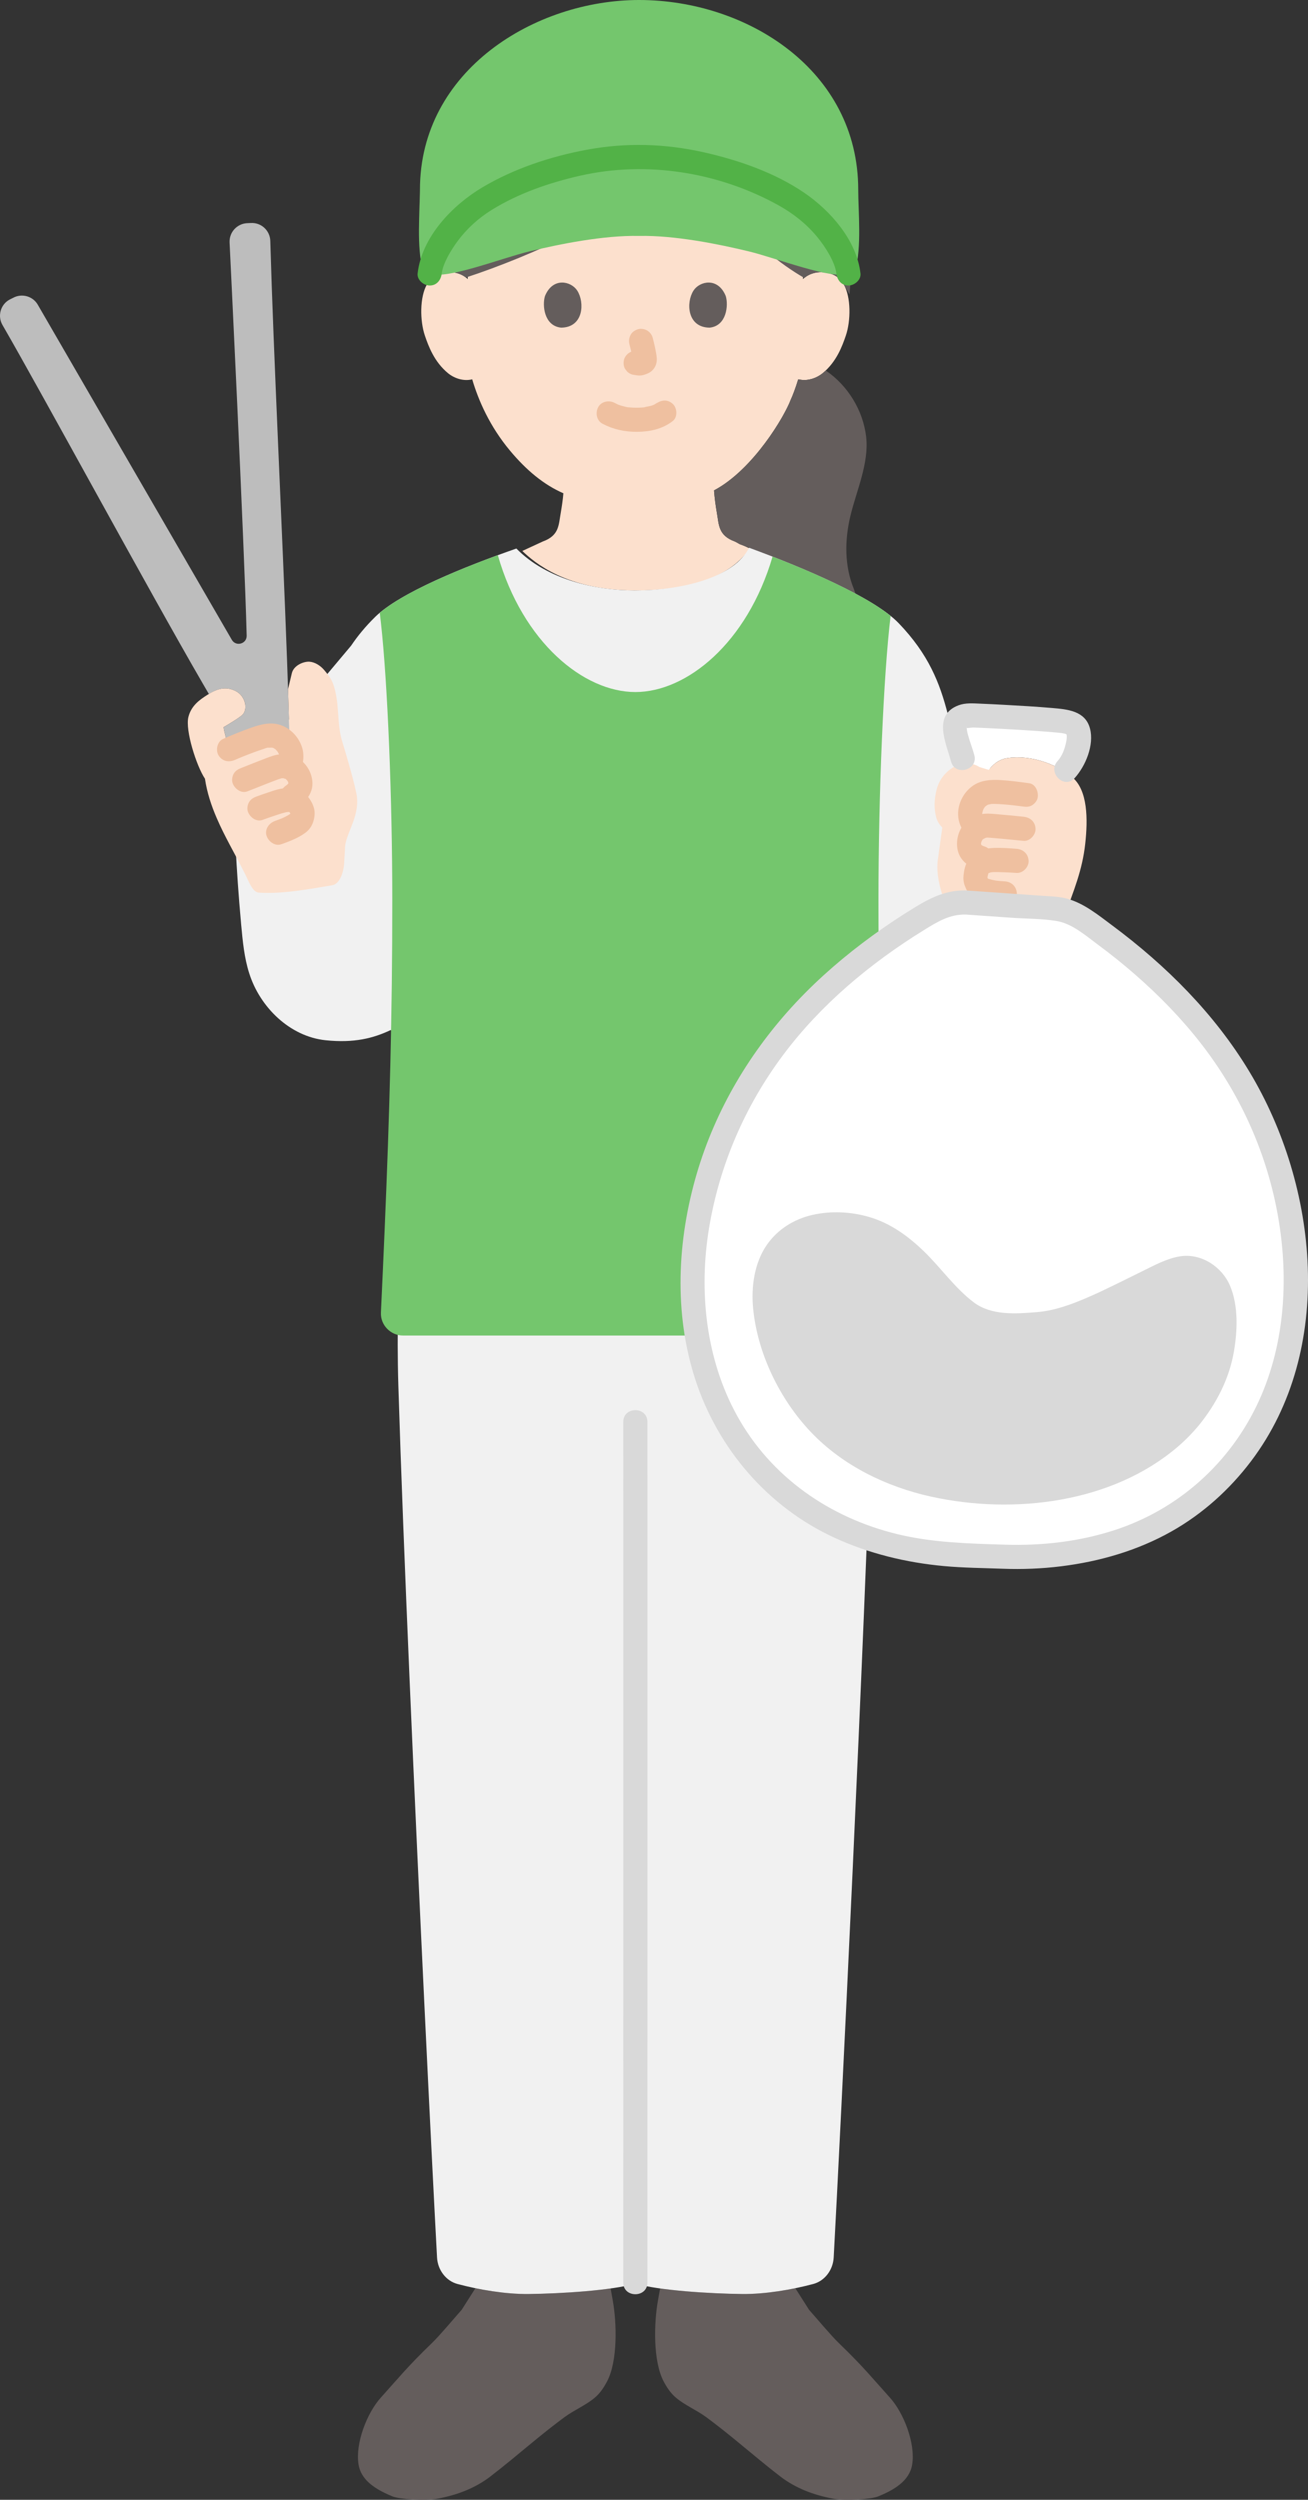 <?xml version="1.0" encoding="UTF-8"?><svg id="b" xmlns="http://www.w3.org/2000/svg" width="216.886" height="414.389" viewBox="0 0 216.886 414.389"><rect x="0" y="0" width="216.886" height="414.389" fill="#333333" stroke="none"/><defs><style>.d{fill:#bdbdbd;}.e{fill:#d9d9d9;}.f{fill:#fff;}.g{fill:#74c66d;}.h{fill:#fce0cd;}.i{fill:#52b247;}.j{fill:#efc0a0;}.k{fill:#645d5c;}.l{fill:#f1f1f1;}</style></defs><g id="c"><path class="h" d="M133.14,46.267c.897-.862,2.106-1.186,3.14-1.15,2.251.079,3.209,1.297,3.621,2.012,1.23,2.134,1.178,6.066.352,8.499-.585,1.723-1.543,4.359-3.853,6.248-.952.779-2.353,1.292-3.692,1.066l-.352-.059c-.427,1.404-.952,2.78-1.272,3.448-.939,2.548-6.126,11.483-12.691,14.964.099,1.263.262,2.509.482,3.763.343,1.964.237,3.716,2.97,4.704.067.024,1.202.56,2.611,1.226-1.643,1.603-4.926,6.893-19.103,6.893-11.39,0-16.763-4.645-18.747-6.548,1.8-.834,3.325-1.544,3.399-1.571,2.734-.988,2.615-2.739,2.97-4.704.195-1.137.349-2.184.444-3.286-3.238-1.412-6.118-3.796-8.852-7.068-3.328-3.983-5.222-8.273-6.268-11.825-1.428.367-2.971-.164-3.995-1.001-2.31-1.89-3.268-4.526-3.853-6.248-.826-2.433-.878-6.365.352-8.499.412-.715,1.37-1.932,3.621-2.012,1.034-.036,2.243.287,3.14,1.15,0,0-1.576-20.318,27.758-20.318s27.817,20.318,27.817,20.318Z"/><path class="k" d="M95.178,38.653c-6.114,2.974-12.43,5.562-17.92,7.349-.854-.663-1.912-.916-2.832-.883-1.677.059-2.636.75-3.187,1.393-4.472-15.814.518-28.062,7.901-35.131,4.424-4.236,14.394-10.006,25.596-10.006,6.325,0,10.916,1.065,15.227,2.708,7.799,4.087,7.635,4.014,11.205,7.458,5.601,5.403,9.493,15.125,10.113,23.831.177,2.486-.028,8.915-.415,13.431l-.964-1.673c-.412-.715-1.37-1.932-3.621-2.012-.952-.034-2.052.238-2.917.96-4.076-2.376-8.512-5.838-11.513-10.528-1.66-2.594-3.743-6.866-5.226-10.305-4.969,4.475-13.017,9.308-21.447,13.408Z"/><path class="k" d="M124.963,75.799c-1.905,2.179-4.142,4.211-6.568,5.499.097,1.259.26,2.506.48,3.76.343,1.964.237,3.716,2.97,4.704l.818.469c5.849,2.105,13.412,5.087,19.182,8.171-.169-.489-.274-.796-.274-.796-1.549-3.789-1.527-8.044-.567-12.054,1.03-4.29,3.11-8.75,2.62-13.13-.51-4.403-3.053-8.525-6.704-11.003-.165.157-.338.31-.52.458-.952.779-2.353,1.292-3.692,1.066,0,0-.128-.022-.354-.06-.425,1.404-.95,2.78-1.27,3.448-.592,1.606-2.872,5.751-6.122,9.468Z"/><path class="j" d="M99.899,70.241c1.792.946,3.72,1.355,5.748,1.342,2.136-.014,4.214-.468,5.916-1.794.829-.646.729-2.159,0-2.828-.88-.807-1.944-.689-2.828,0,.692-.539-.015-.018-.234.096-.169.089-.618.229.016.013-.156.053-.308.118-.465.169-.422.136-.888.157-1.302.297.212-.072.331-.04.031-.01-.128.013-.256.023-.384.032-.308.02-.617.028-.925.026-.276-.002-.553-.011-.828-.03-.127-.009-.253-.019-.379-.031-.072-.007-.144-.015-.216-.024-.157-.019-.095-.011.188.025-.015.053-1.105-.237-1.216-.27-.17-.051-.336-.112-.504-.17-.446-.153.425.203.021.012-.209-.098-.414-.201-.618-.308-.925-.488-2.217-.265-2.736.718-.488.924-.27,2.215.718,2.736h0Z"/><path class="j" d="M104.364,57.045c.238.907.466,1.827.602,2.755l-.071-.532c.016.127.023.253.01.38l.071-.532c-.009.059-.022.115-.042.171l.202-.478c-.018.04-.036.074-.06.11l.313-.405c-.028.034-.055.061-.09.089l.405-.313c-.07.045-.143.081-.218.115l.478-.202c-.12.05-.239.087-.368.107l.532-.071c-.116.014-.229.013-.345,0l.532.071c-.13-.018-.258-.05-.388-.067-.266-.083-.532-.095-.798-.036-.266.012-.514.091-.744.237-.415.243-.811.718-.919,1.195-.117.512-.091,1.087.202,1.541l.313.405c.25.248.544.419.883.514.348.047.687.134,1.041.15.572.025,1.093-.155,1.601-.39.639-.297,1.144-.905,1.314-1.592.145-.589.087-1.059-.013-1.649-.15-.888-.355-1.767-.583-2.638-.127-.483-.49-.944-.919-1.195s-1.061-.357-1.541-.202c-.484.157-.951.457-1.195.919-.253.48-.342,1.007-.202,1.541h0Z"/><path class="k" d="M90.361,49.086c-.46,1.495-.16,4.935,2.673,5.228,3.744-.022,3.943-4.181,2.683-6.137-1.032-1.601-4.066-2.267-5.356.909Z"/><path class="k" d="M120.344,49.086c.46,1.495.16,4.935-2.672,5.228-3.744-.023-3.944-4.181-2.683-6.137,1.032-1.601,4.066-2.267,5.356.909Z"/><path class="l" d="M64.785,170.75c-2.895,1.364-6.067,2.184-10.8,1.692-5.908-.621-10.872-5.439-12.665-11.11-.825-2.593-1.077-5.323-1.329-8.042-.954-10.442-.96-15.616-1.507-22.765l19.732-23.485c1.07-1.59,2.37-3.18,4-4.78,4.066-3.982,14.736-8.299,23.407-11.33,5.079,5.185,13.218,6.95,19.621,6.95,7.701,0,16.479-2.102,18.966-7.087,8.855,3.257,20.676,8.213,24.812,12.52,4.944,5.149,6.809,9.879,8.145,15.103l10.796,13.799c-.578,7.547-.584,13.009-1.591,24.032-.266,2.871-.532,5.753-1.403,8.49-1.893,5.987-7.134,11.073-13.37,11.728-4.996.519-8.345-.346-11.401-1.786h-69.69l-5.723-3.93Z"/><path class="k" d="M60.658,411.042c1.102,1.252,2.773,2.111,4.418,2.786,1.116.458,5.326.777,7.456.382,3.326-.616,6.3-1.775,8.781-3.683,1.243-.956,2.426-1.91,3.59-2.864,2.816-2.309,5.52-4.621,8.699-6.971,1.577-1.166,3.54-1.973,5.038-3.239.865-.731,1.502-1.696,2.029-2.699,1.768-3.368,1.611-9.651.939-13.394,0,0-.138-.766-.357-2.003-4.227.59-9.736.879-13.605.921-2.794.031-5.938-.371-8.814-.961-.339.532-.546.857-.546.857l-1.732,2.721c-1.257,1.41-3.601,4.227-4.96,5.539-4.053,3.909-5.511,5.764-8.459,9.033-2.265,2.512-4.254,7.551-3.68,11.088.158.975.594,1.792,1.206,2.487Z"/><path class="k" d="M126.982,408.624c-.396-.32-.789-.64-1.179-.96-2.816-2.309-5.52-4.621-8.699-6.971-1.577-1.166-3.54-1.973-5.038-3.239-.865-.731-1.502-1.696-2.029-2.699-1.768-3.368-1.611-9.651-.939-13.394,0,0,.138-.767.356-2.004,4.228.59,9.738.879,13.607.922,2.794.031,5.938-.371,8.814-.961.339.532.546.857.546.857l1.732,2.721c1.257,1.41,3.601,4.227,4.96,5.539,4.053,3.909,5.511,5.764,8.459,9.033,2.265,2.512,4.254,7.551,3.68,11.088-.443,2.729-3.066,4.223-5.624,5.273-1.116.458-5.326.777-7.456.382-3.326-.616-6.3-1.775-8.781-3.683-.826-.635-1.626-1.27-2.411-1.904Z"/><path class="l" d="M70.371,332.33c-1.574-32.887-3.496-75.758-4.314-102.514-.148-4.836-.132-9.145-.052-12.773,9.434.192,69.25.192,78.694,0,.083,3.627.099,7.937-.049,12.773-1.289,42.161-5.319,124.337-6.411,144.407-.116,2.136-1.538,3.899-3.381,4.392-3.542.947-7.993,1.706-11.796,1.664-5.337-.059-13.799-.586-17.708-1.727-3.91,1.14-12.371,1.668-17.709,1.727-3.803.042-8.254-.717-11.796-1.664-1.843-.493-3.265-2.256-3.381-4.392-.399-7.333-1.19-22.958-2.097-41.893Z"/><path class="e" d="M103.349,235.696c.008,5.696.005,11.392.006,17.088.001,10.742.001,21.484.001,32.226,0,12.614,0,25.229-.002,37.843,0,11.34-.002,22.681-.003,34.021,0,6.807-.001,13.614-.002,20.422,0,.363,0,.726,0,1.089,0,2.574,4,2.578,4,0,0-6.038.001-12.076.002-18.114.001-10.917.002-21.835.003-32.752,0-12.625.002-25.249.002-37.874,0-11.185,0-22.37,0-33.554,0-6.486,0-12.971-.005-19.457,0-.313,0-.626-.001-.938-.004-2.574-4.004-2.578-4,0h0Z"/><path class="g" d="M63.766,204.176c.847-19.864,1.283-35.812,1.283-54.896,0-17.065-.782-36.073-1.885-46.04,0,0-.069-.62-.193-1.662,3.962-3.322,12.112-6.811,19.575-9.547,4.154,14.478,14.248,22.691,22.808,22.691,8.514,0,18.546-8.125,22.75-22.457,7.263,2.827,15.382,6.455,19.574,9.831-1.17,9.59-2.015,29.438-2.015,47.185,0,23.18.643,41.735,1.885,68.3.099,2.107-1.636,3.81-3.656,3.81h-77.072c-2.019,0-3.754-1.703-3.656-3.81.22-4.695.42-9.14.602-13.404Z"/><path class="g" d="M105.969,0c-17.224,0-36.336,11.639-36.336,31.453,0,3.575-.602,9.477.5,13.4.615.263,1.115.478,1.115.478,2.637,1.132,11.925-2.553,16.613-3.68,4.915-1.181,12.214-2.665,18.109-2.541,5.895-.124,13.194,1.359,18.109,2.541,4.688,1.127,13.976,4.813,16.613,3.68,0,0,.5-.215,1.115-.478,1.102-3.922.5-9.825.5-13.4,0-19.814-18.45-31.453-36.336-31.453Z"/><path class="i" d="M73.247,45.331c.185-1.623,1.527-3.873,2.655-5.391,1.512-2.034,3.422-3.766,5.57-5.104,4.48-2.791,9.63-4.555,14.755-5.717,11.023-2.499,22.955-.577,32.842,4.905,2.475,1.372,4.642,3.08,6.45,5.272,1.356,1.643,2.948,4.166,3.161,6.035.122,1.073.832,2,2,2,.986,0,2.123-.92,2-2-.621-5.464-4.948-10.391-9.325-13.375-4.892-3.334-10.857-5.398-16.592-6.694-6.499-1.469-12.985-1.651-19.537-.426-5.959,1.114-12.004,3.115-17.235,6.22-4.996,2.966-10.058,8.245-10.744,14.275-.122,1.075,1.007,2,2,2,1.183,0,1.877-.922,2-2h0Z"/><path class="f" d="M177.652,119.886c-.41-.195-.855-.261-1.264-.321-2.113-.312-11.055-.83-14.959-.964-1.012-.035-2.398-.031-2.991,1.265-.576,1.258.756,4.152,1.19,5.841l.234.894c1.373-.158,2.794.33,3.589,1.655.928-1.209,1.639-2.075,3.152-2.507,2.846-.609,6.759.138,9.877,2.133.188-.197.293-.308.293-.308,1.727-1.812,2.464-5.369,1.947-6.546-.267-.607-.649-.943-1.068-1.143Z"/><path class="h" d="M179.438,142.933c.215-.965.389-1.975.508-3.049.449-4.063.443-8.906-2.178-11.066-3.261-2.688-7.91-3.765-11.164-3.069-1.236.352-1.936.994-2.657,1.876-.839-.258-1.556-.479-1.556-.479-1.319-.856-3.138-.715-4.461.134-1.323.849-2.266,2.129-2.635,3.658s-.482,3.016-.034,4.636c.151.545.519,1.163.987,1.597-.198,1.438-.328,2.377-.328,2.377l-.44,3.174c-.457,4.319,2.296,8.949,2.744,11.55.259.984.455,1.711.637,2.403.331,1.25,1.327,3.203,2.673,3.161,4.339-.139,8.706-.218,12.389-1.228,1.133-.311,1.318-2.677,1.81-4.149,1.062-3.942,2.764-7.296,3.705-11.525Z"/><path class="j" d="M170.652,129.838c-1.589-.217-3.181-.434-4.783-.528s-3.281.016-4.632.999c-1.466,1.066-2.403,2.869-2.368,4.699.016.876.25,1.683.681,2.443.487.858,1.058,1.333,1.963,1.708.445.185,1.146.03,1.541-.202.415-.243.811-.718.919-1.195.266-1.167-.359-2.03-1.397-2.46.294.137.376.167.248.09-.134-.084-.057-.026.229.174-.222-.195.174.346.108.132-.035-.112-.136-.227-.194-.331-.16-.287-.007-.068.016.097-.015-.103-.078-.247-.108-.348-.101-.346.006.341.003.09-.001-.112-.013-.223-.01-.335.001-.07.006-.139.013-.208.014-.152.006-.094-.023.174.016-.008.103-.416.111-.444.017-.056.196-.449.074-.219-.117.222.062-.1.086-.144.048-.084.184-.237.209-.327-.044.157-.248.292-.022.055.044-.046.386-.36.141-.151-.236.201.067-.035.13-.071.06-.035.121-.068.184-.098.132-.064.084-.045-.146.056.154-.137.522-.153.715-.209.433-.126-.362.007.042-.012.135-.006.267-.012.403-.01.563.007,1.128.044,1.69.087.537.041,1.073.094,1.608.155.291.033.581.069.871.105.163.021.328.037.49.064-.362-.058-.031-.004.142.02.558.076,1.034.095,1.541-.202.415-.243.811-.718.919-1.195.214-.94-.288-2.309-1.397-2.46h0Z"/><path class="j" d="M169.705,135.387c-1.519-.157-3.04-.301-4.562-.433-.828-.072-1.606-.139-2.433.014-.892.166-1.742.631-2.426,1.217-1.258,1.077-1.803,2.941-1.527,4.536.316,1.83,1.726,2.918,3.408,3.449.998.315,2.226-.37,2.46-1.397.248-1.089-.328-2.123-1.397-2.46-.094-.03-.186-.064-.28-.095-.371-.126.427.221.06.02-.106-.058-.211-.117-.317-.177-.317-.178.275.31.02.023-.104-.117-.299-.409.02.055-.162-.236.042.23-.003.003-.015-.075-.106-.564-.074-.216.03.332.009-.031.01-.106.007-.399.057-.048-.027.109.033-.062.044-.192.064-.261.021-.071.046-.14.069-.211.142-.432-.208.323.037-.06.058-.091.132-.323.226-.364-.128.056-.223.308-.011.059.107-.097.057-.059-.148.112.059-.041.119-.08.18-.117.119-.073.243-.133.365-.199.202-.11-.387.099-.038.03.032-.006.369-.127.395-.093-.281.034-.343.045-.186.034.072-.005.144-.007.216-.006.148,0,.296.013.444.025.584.046,1.169.099,1.752.151,1.236.111,2.471.23,3.706.357,1.044.108,2.045-.997,2-2-.053-1.176-.882-1.885-2-2h0Z"/><path class="j" d="M168.559,140.707c-1.226-.098-2.49-.187-3.72-.147-1.71.056-3.341.57-4.317,2.066-.477.73-.654,1.591-.75,2.441-.068.605-.007,1.209.216,1.779.266.681.613,1.394,1.189,1.872.503.418,1.084.647,1.702.839,1.198.373,2.484.473,3.73.547,1.046.063,2.046-.965,2-2-.051-1.137-.879-1.933-2-2-.552-.033-1.104-.077-1.652-.148l.532.071c-.635-.087-1.258-.22-1.864-.433-.057-.02-.113-.042-.17-.062-.364-.128.389.194.227.097-.125-.074.474.392.164.114-.224-.201.275.425.11.148-.053-.089-.11-.173-.159-.264-.093-.173-.141-.472.032.114-.053-.18-.121-.349-.153-.536l.071.532c-.027-.223,0-.448.025-.67l-.071.532c.04-.29.121-.559.192-.841.055-.22-.195.393-.087.195.032-.059.059-.121.092-.179.033-.058.073-.112.106-.17.094-.166-.347.363-.093.135.028-.025.125-.092.135-.125-.013.042-.41.276-.18.15.055-.03.109-.062.163-.093.235-.136-.178.098-.214.084.074.027.344-.11.431-.131.154-.036.309-.062.465-.084l-.532.071c.756-.091,1.513-.04,2.271-.013.703.026,1.406.053,2.108.109,1.045.084,2.046-.98,2-2-.052-1.155-.88-1.91-2-2h0Z"/><path class="e" d="M161.557,125.176c-.306-1.131-.747-2.221-1.05-3.353-.13-.486-.183-.757-.211-1.203-.027-.434.046.013-.002.015-.152.006.042.047.015.032.112.065.78-.074,1.12-.064.423.012.846.031,1.268.049,1.043.044,2.086.096,3.128.151,2.232.118,4.463.25,6.692.411.893.064,1.786.132,2.678.218.29.028.579.067.869.092.336.029-.533-.105.002.003.178.036.551.093.619.116-.109-.037.239.162.161.083.022.023.048.438.03.073.028.558,0,.776-.097,1.236-.235,1.116-.645,2.273-1.42,3.128-1.725,1.903,1.095,4.741,2.828,2.828,1.815-2.002,3.271-5.486,2.548-8.226-.776-2.94-3.749-3.183-6.263-3.399-2.659-.228-5.325-.383-7.989-.528-1.297-.071-2.595-.136-3.894-.19-1.222-.051-2.498-.164-3.667.277-4.289,1.617-2.057,6.239-1.224,9.316.672,2.482,4.531,1.429,3.857-1.063h0Z"/><path class="f" d="M160.192,149.609c-2.538-.115-4.222.582-6.406,1.881-19.345,11.506-33.866,27.99-37.975,50.576-3.013,16.564.815,33.756,14.004,45.043,8.968,7.675,21.163,10.927,33.438,10.756,12.233,1.028,24.625-1.366,34.106-8.397,13.945-10.34,18.963-27.223,17.112-43.957-2.524-22.818-15.623-39.747-34.118-52.575-2.088-1.448-3.695-2.292-6.235-2.354l-13.926-.975Z"/><path class="e" d="M203.983,213.2c-1.321-3.195-4.79-5.497-8.323-4.937-2.209.35-4.337,1.537-6.324,2.505-2.959,1.442-5.883,2.961-8.905,4.271-2.676,1.159-5.516,2.225-8.442,2.467-3.505.289-7.588.607-10.541-1.626-3.111-2.353-5.444-5.731-8.237-8.434-2.622-2.537-5.564-4.679-9.1-5.708-3.011-.876-6.281-1.04-9.347-.354-3.061.685-5.811,2.381-7.607,4.972-2.084,3.007-2.623,6.98-2.278,10.549.722,7.463,4.416,15.054,9.564,20.475,5.306,5.588,12.553,9.101,20.02,10.735,13.649,2.986,29.902,1.046,40.81-8.269,1.307-1.116,2.504-2.348,3.598-3.672,2.834-3.523,4.947-7.6,5.722-12.087.601-3.483.768-7.554-.609-10.886Z"/><path class="e" d="M160.192,147.609c-3.168-.089-5.738,1.126-8.384,2.737-2.442,1.486-4.827,3.067-7.139,4.75-4.549,3.311-8.843,6.982-12.691,11.092-7.558,8.071-13.32,17.73-16.442,28.36-3.24,11.031-3.834,23.121-.239,34.145,3.746,11.491,12.044,21.148,23.066,26.214,5.736,2.636,11.87,4.118,18.146,4.701,3.231.3,6.494.319,9.733.441s6.512-.004,9.741-.408c6.38-.797,12.634-2.601,18.256-5.769,5.175-2.917,9.648-6.943,13.223-11.674,13.999-18.526,11.141-45.582-.316-64.583-5.772-9.572-13.772-17.547-22.699-24.19-2.299-1.71-4.699-3.689-7.514-4.453-1.341-.364-2.756-.383-4.137-.48l-10.237-.717-2.365-.166c-2.569-.18-2.558,3.821,0,4,2.487.174,4.973.348,7.46.522,2.468.173,5.059.142,7.505.536,2.624.423,4.894,2.455,6.966,3.986s4.072,3.138,6.01,4.825c4.01,3.491,7.752,7.323,11.017,11.524,6.319,8.133,10.671,17.615,12.599,27.736,1.992,10.457,1.457,21.762-3.031,31.539-4.698,10.235-13.37,18.009-24.114,21.439-5.792,1.85-11.87,2.534-17.935,2.346-6.006-.187-11.986-.319-17.858-1.742-11.24-2.725-20.999-9.478-26.626-19.699-5.167-9.385-6.347-20.603-4.61-31.075,1.727-10.409,5.949-20.192,12.262-28.64,6.267-8.387,14.478-15.235,23.349-20.715,2.245-1.387,4.287-2.661,7.006-2.584,2.575.073,2.573-3.927,0-4Z"/><path class="d" d="M35.801,101.51c-7.686-13.271-29.524-50.975-29.524-50.975-.814-1.437-2.644-1.954-4.091-1.169l-.575.287c-1.523.805-2.069,2.74-1.188,4.244,6.314,10.893,24.344,44.167,33.226,59.458l.981,1.689c1.534-.942,2.89-1.27,4.448-.487,1.646.827,2.149,3.121.989,4.056-.576.468-1.646,1.142-2.986,1.934.036.603.719,2.941.8,3.345l.072.36c.018-.009.027-.018.027-.018,1.772-.782,3.831-1.583,5.504-2.104.594-.198,1.421-.252,2.104-.117,1.204.244,2.047,1.185,2.484,2.255-.12-4.437-.278-9.327-.464-14.514-.824-22.668-2.251-50.797-2.788-69.824-.057-1.734-1.523-3.075-3.257-2.96l-.632.029c-1.657.105-2.922,1.514-2.865,3.162,0,0,2.462,50.26,2.836,65.215.029,1.36-1.772,1.868-2.462.69,0,0-.996-1.72-2.638-4.554Z"/><path class="h" d="M48,121.882c-.068-2.434-.147-4.987-.237-7.636.364-1.539.629-2.646.629-2.646.319-1.332,1.993-1.972,2.917-1.91s1.844.671,2.441,1.379c1.126,1.334,1.483,1.933,1.871,3.634.623,2.732.302,5.633,1.15,8.304.321,1.011,1.811,6.036,2.222,8.077,1.075,4.009-1.856,7.128-1.786,9.649-.059,1.001-.107,1.74-.148,2.443-.077,1.271-.66,3.35-1.966,3.571-4.216.708-8.447,1.48-12.198,1.22-1.154-.081-1.792-2.328-2.553-3.654-1.357-2.729-3.078-5.608-4.417-8.721-.885-2.057-1.603-4.216-1.939-6.501-1.416-2.121-3.3-8.04-2.746-10.236.486-1.923,1.914-2.877,3.121-3.653,1.649-1.06,3.065-1.477,4.718-.644,1.64.827,2.142,3.123.987,4.055-.579.467-1.651,1.141-2.988,1.928.032.609.719,2.948.799,3.351l.071.357c.017-.008.034-.015.034-.015,1.77-.782,3.827-1.584,5.498-2.109.6-.195,1.426-.252,2.105-.114.711.144,1.3.536,1.751,1.041l.664-1.17Z"/><path class="j" d="M41.023,131.184c1.073-.432,2.148-.856,3.226-1.274.55-.213,1.1-.425,1.651-.634.259-.098.516-.185.783-.258.441-.12-.328-.037.112-.003.086.007.471-.059.21,0-.134-.019-.143-.018-.027.004.081.016.161.036.24.059l.162.05c.203.072.217.076.042.011-.161-.069-.162-.06-.003.027l-.17-.139c.045-.01.308.291.337.32l.105.119c-.123-.166-.156-.208-.099-.128.016.052.073.106.103.153.047.074.084.157.131.23.171.261-.097-.371-.062-.143.005.034.045.265.076.284-.032-.299-.042-.368-.029-.207.006.071.008.142.007.214.011.229-.012.095.027-.057-.085.336.267-.292.027-.013-.235.274.22-.212.044-.03-.077.08-.149.166-.23.243-.089.086-.209.163-.291.255.138-.153.304-.225.04-.05-.87.578-1.326,1.792-.718,2.736.559.868,1.804,1.337,2.736.718,1.461-.971,2.528-2.372,2.336-4.216-.164-1.572-1.121-3.083-2.531-3.845-.818-.442-1.859-.67-2.784-.576-.851.087-1.584.362-2.374.665-1.385.531-2.766,1.074-4.142,1.627-.502.202-.912.434-1.195.919-.251.429-.357,1.061-.202,1.541.303.935,1.421,1.815,2.46,1.397h0Z"/><path class="j" d="M43.554,135.908c.658-.248,1.324-.47,1.991-.692.778-.259,1.549-.54,2.365-.654l-.532.071c.306-.035.607-.044.914-.007l-.532-.071c.104.017.205.047.309.067.358.068-.397-.219-.101-.04.318.192-.309-.318-.072-.067.052.054.35.4.12.105-.222-.285.005.029.046.097.052.089.095.181.142.272.1.192-.192-.509-.051-.111.029.082.055.163.071.249l-.071-.532c.022.176.013.348-.008.524l.071-.532c-.017.115-.038.228-.067.341-.022.086-.167.459-.008.091.157-.364-.002-.024-.042.052-.111.164-.05.086.183-.234-.141.133-.055.069.258-.192-.256.154-.494.338-.753.489-.315.183-.643.345-.976.494-.465.208.368-.145.03-.01-.1.04-.2.081-.301.121-.312.122-.626.237-.941.35-.983.35-1.747,1.38-1.397,2.46.314.969,1.405,1.773,2.46,1.397s2.136-.777,3.114-1.34c.278-.16.548-.337.809-.524.715-.513,1.152-1.158,1.399-2.004.189-.647.263-1.411.088-2.073-.199-.75-.587-1.413-1.068-2.011-1.128-1.404-2.942-1.55-4.586-1.214-.719.147-1.41.406-2.105.638-.61.203-1.219.409-1.821.636-.499.188-.917.444-1.195.919-.251.429-.357,1.061-.202,1.541.309.954,1.412,1.792,2.46,1.397h0Z"/><path class="j" d="M38.989,125.96c.136-.06.271-.119.407-.178.133-.058.369-.158.106-.047.283-.119.567-.236.852-.351.568-.229,1.14-.45,1.715-.662.542-.199,1.088-.39,1.638-.568.069-.022.693-.272.752-.211l-.208.023c.084-.01.167-.017.252-.021.141-.008.283-.011.425-.007.099.003.243-.01.336.023-.454-.162.021.035.112.061.229.064.093.073-.033-.018.124.089.275.162.403.247-.139-.093-.191-.169-.044-.011.114.122.228.239.337.365-.124-.143-.09-.131-.002.016.068.115.13.243.202.355.128.197-.089-.331.003.019.03.115.056.235.089.35.066.229.01-.414-.018-.056-.004.049-.041.47.013.12s-.027.066-.045.136c-.026.103-.073.213-.086.317-.028.24.231-.411.063-.15.119-.184.301-.328.028-.108-.819.659-.738,2.151,0,2.828.869.798,1.955.703,2.828,0,1.204-.969,1.412-3.044,1.005-4.43-.519-1.764-1.923-3.278-3.682-3.838-1.61-.513-3.231-.079-4.762.458-1.594.56-3.16,1.202-4.706,1.882-.961.423-1.257,1.9-.718,2.736.642.996,1.708,1.17,2.736.718h0Z"/></g></svg>